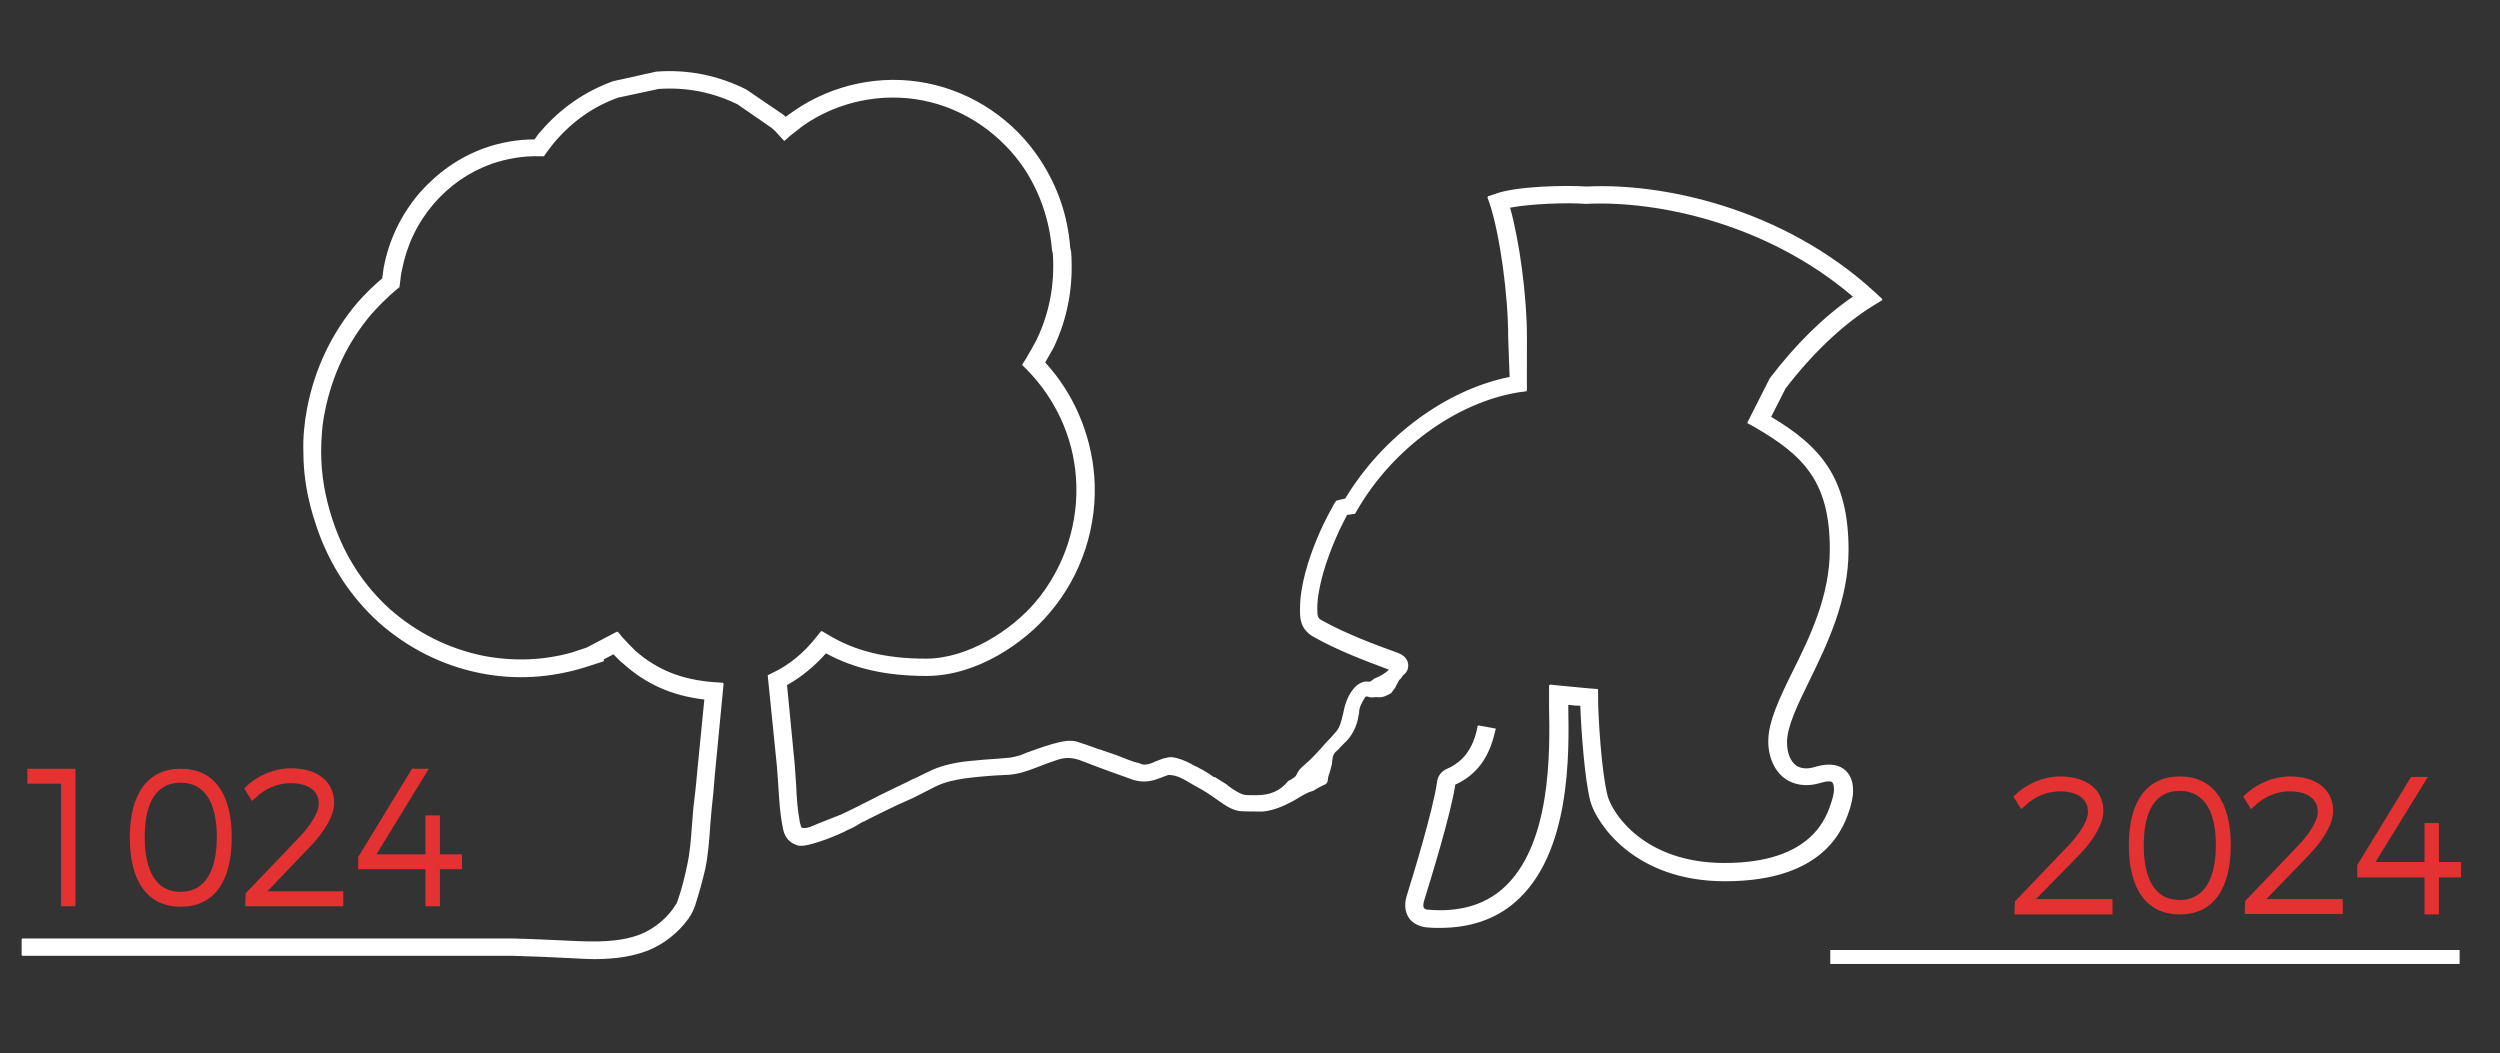 <?xml version="1.0" encoding="utf-8"?>
<!-- Generator: Adobe Illustrator 27.1.1, SVG Export Plug-In . SVG Version: 6.00 Build 0)  -->
<svg version="1.1" id="Ebene_1" xmlns="http://www.w3.org/2000/svg" xmlns:xlink="http://www.w3.org/1999/xlink" x="0px" y="0px"
	 viewBox="0 0 520 219.1" style="enable-background:new 0 0 520 219.1;" xml:space="preserve">
<rect x="0" y="0" width="520" height="219.1" fill="#333333" stroke="none"/>
<style type="text/css">
	.st0{fill:#1F3C86;}
	.st1{fill:none;stroke:#1F3C86;stroke-width:1.611;stroke-miterlimit:10;}
	.st2{fill:#1F3C86;stroke:#1F3C86;stroke-width:0.5;stroke-linecap:round;stroke-linejoin:round;stroke-miterlimit:10;}
	.st3{fill:#1F3C86;stroke:#1F3C86;stroke-width:0.28;stroke-miterlimit:10;}
	.st4{fill:#E43233;stroke:#E43233;stroke-width:0.5;stroke-miterlimit:10;}
	.st5{fill:#FFFFFF;}
	.st6{fill:#E43233;}
</style>
<g>
	<g>
		<path class="st0" d="M-505.2,261.3L-505.2,261.3c-1.7-1-3.8-2-6.1-2.9c-3.6-1.6-6.1-2.8-7.2-3.6c-2-1.6-2.9-3.4-2.9-5.6
			c0-2.4,0.9-4.3,2.8-5.8c1.8-1.4,4-2.1,6.7-2.1c2.6,0,4.7,0.5,6.3,1.4c1.2,0.7,2.3,1.7,3.2,3.1l0.4,0.6l4.4-1.8l-0.5-0.8
			c-2.7-4.6-7.4-7-13.9-7c-3.9,0-7.3,1.1-10,3.4c-2.8,2.3-4.2,5.3-4.2,9c0,3.7,1.4,6.7,4.1,8.9c1.6,1.4,4.5,2.9,8.8,4.7
			c2.2,0.9,4,1.8,5.4,2.5c1.4,0.7,2.4,1.3,3,1.9c2.4,2,3.6,4.5,3.6,7.6c0,3.3-1,5.6-3,7.3c-2,1.6-4.8,2.5-8.4,2.5
			c-6.3,0-10.1-2.7-11.8-8.3l-0.2-0.8l-4.7,1.5l0.3,0.8c2.4,7.6,8,11.4,16.4,11.4c2.7,0,5.1-0.3,7.1-1c6-2.1,9.1-6.6,9.1-13.3
			c0-4.2-1.5-7.7-4.6-10.5C-502,263.3-503.4,262.3-505.2,261.3z"/>
		<polygon class="st0" points="-480.7,241.6 -469,241.6 -469,288.6 -464.3,288.6 -464.3,241.6 -452.6,241.6 -452.6,237.1 
			-480.7,237.1 		"/>
		<path class="st0" d="M-415.8,236.4c-8.2,0-15,2.5-20.2,7.4c-5.2,4.9-7.8,11.3-7.8,19c0,7.7,2.7,14.2,7.9,19.1
			c5.2,4.9,11.9,7.3,20.1,7.3c8.2,0,15-2.5,20.2-7.4c5.2-4.9,7.9-11.3,7.9-19c0-7.7-2.7-14.2-7.9-19.1
			C-400.9,238.8-407.6,236.4-415.8,236.4z M-415.8,284.7c-6.8,0-12.5-2.1-16.8-6.2c-4.3-4-6.5-9.3-6.5-15.7c0-6.4,2.2-11.7,6.5-15.8
			c4.4-4.1,10-6.2,16.7-6.2c6.8,0,12.5,2.1,16.9,6.2c4.3,4,6.5,9.4,6.5,15.8c0,6.5-2.2,11.8-6.5,15.9
			C-403.2,282.7-408.9,284.7-415.8,284.7z"/>
		<path class="st0" d="M-336,238.3c-3.7-1.3-7.9-1.9-12.6-1.9c-8.2,0-15,2.5-20.2,7.4c-5.2,4.9-7.8,11.3-7.8,19
			c0,7.7,2.7,14.2,7.9,19.1c5.2,4.9,11.9,7.3,20.1,7.3c0.7,0,1.4,0,2,0c0.7,0,1.3-0.1,1.8-0.1c4.9-0.4,8.8-1.7,11.7-3.6l3.9-2.7
			v-5.3l-1.3,0.9c-2.8,1.9-5.2,3.3-7,4.2c-3.1,1.4-6.9,2.2-11.1,2.2c-6.8,0-12.5-2.1-16.8-6.2c-4.3-4-6.5-9.3-6.5-15.7
			c0-6.4,2.2-11.7,6.5-15.8c4.4-4.1,10-6.2,16.7-6.2c4,0,7.8,0.7,11.5,2.1c2.4,0.9,4.6,2.2,6.6,3.8l1.4,1.1v-5.7l-0.3-0.3
			C-331.5,240.3-333.7,239.1-336,238.3z"/>
		<polygon class="st0" points="-277.7,237.1 -284.5,237.1 -306.9,258.1 -306.9,237.1 -311.6,237.1 -311.6,288.6 -306.9,288.6 
			-306.9,265.2 -282.2,288.6 -275.5,288.6 -303.9,261.7 		"/>
		<path class="st0" d="M-236.6,261.3c-1.7-1-3.8-2-6.1-2.9c-3.6-1.6-6.1-2.8-7.2-3.6c-2-1.6-2.9-3.4-2.9-5.6c0-2.4,0.9-4.3,2.8-5.8
			c1.8-1.4,4-2.1,6.7-2.1c2.6,0,4.7,0.5,6.3,1.4c1.2,0.7,2.3,1.7,3.2,3.1l0.4,0.6l4.4-1.8l-0.5-0.8c-2.7-4.6-7.4-7-13.9-7
			c-3.9,0-7.3,1.1-10,3.4c-2.8,2.3-4.2,5.3-4.2,9c0,3.7,1.4,6.7,4.1,8.9c1.6,1.4,4.5,2.9,8.8,4.7c2.3,0.9,4,1.8,5.4,2.5
			c1.4,0.7,2.4,1.3,3,1.9c2.4,2,3.6,4.5,3.6,7.6c0,3.3-1,5.6-3,7.3c-2,1.6-4.8,2.5-8.4,2.5c-6.3,0-10.1-2.7-11.8-8.3l-0.2-0.8
			l-4.7,1.5l0.3,0.8c2.4,7.6,8,11.4,16.4,11.4c2.7,0,5.1-0.3,7.1-1c6-2.1,9.1-6.6,9.1-13.3c0-4.2-1.5-7.7-4.6-10.5
			C-233.4,263.3-234.9,262.3-236.6,261.3z"/>
		<polygon class="st0" points="-208.7,241.6 -197,241.6 -197,288.6 -192.3,288.6 -192.3,241.6 -180.6,241.6 -180.6,237.1 
			-208.7,237.1 		"/>
		<path class="st0" d="M-168.3,288.6h4.8l6.1-14.9h22.9l6.1,14.9h4.9l-22.4-54.5L-168.3,288.6z M-155.5,269.1l9.6-23.3l9.6,23.3
			H-155.5z"/>
		<path class="st0" d="M-87.8,237.1h-18.5v51.5h18.5c7.4,0,13.4-2.6,18-7.8c4.3-4.9,6.4-10.9,6.4-18c0-7-2.2-13-6.5-17.9
			C-74.5,239.7-80.5,237.1-87.8,237.1z M-68.1,262.8c0,6.6-2.1,11.9-6.2,15.8l0,0c-3.8,3.6-8.4,5.5-13.6,5.5h-13.8v-42.5h13.8
			c6,0,10.9,2.2,14.5,6.4C-69.8,251.9-68.1,256.9-68.1,262.8z"/>
		<polygon class="st0" points="-52.8,237.1 -52.8,241.6 -41.1,241.6 -41.1,288.6 -36.4,288.6 -36.4,241.6 -24.7,241.6 -24.7,237.1 
					"/>
	</g>
	<g>
		<path class="st1" d="M-397,211.2"/>
	</g>
	<path class="st2" d="M-147.4,83.6l1.8-1.1l-1.5-1.4c-19-17.4-44.1-22.7-59.8-21.9c-4.1-0.3-14.5-0.1-18.8,1.5l-1.5,0.5l0.5,1.4
		c2.1,6.5,3.8,18.9,3.8,27.7l0.3,8.5c-13.4,2.7-26.5,12.4-34.3,25.3c-0.1,0-0.1,0-0.2,0l-0.3,0.1c-0.2,0-0.3,0.1-0.5,0.1l-0.8,0.2
		l-0.4,0.6c-0.9,1.6-1.6,3-2.3,4.4c-1.6,3.4-3.7,8.5-4.5,13.6c-0.2,1.3-0.3,2.6-0.3,3.9c0,1.5,0,3.8,2.6,5.3c5.2,3,11.3,5.2,16.1,7
		c0,0-0.1,0.1-0.1,0.1l0,0.1l0,0c-0.8,0.8-1.8,1.5-2.9,1.9c-0.3,0.1-0.6,0.3-0.8,0.5c-0.4,0.3-0.5,0.3-0.8,0.3
		c-1.8-0.3-2.8,1.1-3.3,1.8c-1,1.4-1.4,3-1.8,4.5l-0.1,0.4c-0.3,1.3-0.6,2.7-1.5,3.6c-0.7,0.8-1.4,1.5-2.1,2.3l-0.1,0.1
		c-1.4,1.6-2.9,3.3-4.6,4.7c-0.6,0.5-1,1.1-1.3,1.8c-0.3,0.6-0.9,0.9-1.5,1.3l-0.1,0c-0.1,0-0.1,0.1-0.2,0.2c-1.6,2-3.8,3-6.7,3
		l-0.2,0c-0.2,0-0.5,0-0.8,0c-0.6,0-1.2,0-1.8-0.1c-1.1-0.3-2-0.9-2.9-1.6c-0.2-0.1-0.4-0.3-0.6-0.4l-2.4-1.5
		c-0.1,0-0.1-0.1-0.2-0.1c0,0-0.1,0-0.2,0c-1.3-1-2.8-1.8-4.5-2.6l-0.1-0.1c-1.2-0.6-2.5-1.2-3.9-1.3l-0.3,0c-0.2,0-0.4,0-0.7,0.1
		c-0.9,0.1-1.6,0.5-2.4,0.8c-0.5,0.2-0.9,0.4-1.4,0.5c-0.7,0.2-1.3,0.2-1.9,0c-0.1,0-0.1,0-0.2,0c-0.1-0.1-0.2-0.1-0.3-0.1
		c-1-0.2-2-0.6-3-1c-0.5-0.2-1-0.4-1.5-0.6c-1.2-0.4-2.3-0.8-3.5-1.2l-0.3-0.1c-1.4-0.5-2.8-1-4.1-1.5c-1-0.3-2.2-0.4-3.6-0.1
		c-2.3,0.5-4.5,1.3-6.6,2.1l-0.3,0.1c-0.5,0.2-1,0.4-1.5,0.6c-0.7,0.3-1.4,0.4-2.3,0.5c-0.5,0-1.1,0.1-1.6,0.1l-0.5,0
		c-1.9,0.1-4.1,0.3-6.2,0.5c-3,0.3-5.4,0.9-7.6,1.8c-1.3,0.6-2.5,1.2-3.8,1.8c-0.5,0.3-1.1,0.5-1.6,0.8c-0.8,0.4-1.7,0.8-2.5,1.2
		c-2,1-4,1.9-6,3c-0.5,0.2-1,0.5-1.4,0.7c-1.2,0.6-2.5,1.2-3.8,1.8c0,0-6.5,2.5-6.6,2.6c-0.6,0.2-1.2,0.3-1.7,0.2
		c-0.2,0-0.3-0.1-0.3-0.1c-0.1-0.1-0.2-0.4-0.4-1c-0.5-2.6-0.7-5.2-0.9-7.9c-0.1-1.3-0.2-2.8-0.3-4.3l-1.6-16.6c3-1.6,5.9-4,8.3-6.8
		c5.9,3.3,12.5,4.8,21,4.8c10.6,0,20.3-7,25.5-13c6.6-7.7,10-18.1,9.2-28.4c-0.7-8.8-4.3-17.2-10.3-23.6c0.6-1,1.2-2.1,1.7-3.2
		c2.9-6.2,4.2-12.8,3.7-19.8l-0.2-0.9c-0.5-6.5-2.6-12.6-6.2-18.1c-5.4-8.2-13.9-14-23.4-15.9c-9.5-1.9-19.5,0.2-27.5,5.7
		c-0.6,0.4-1.2,0.9-1.8,1.4c-0.3-0.2-0.5-0.5-0.8-0.8l-7.5-5.1c-5.8-2.9-12-4.2-18.5-3.7l-9,1.9C-415,39.5-420,43-424,47.7
		c-0.5,0.6-0.9,1.1-1.4,1.7c-3.5,0-7,0.6-10.4,1.8c-5.2,1.9-9.7,5-13.4,9.3c-3.8,4.4-6.2,9.6-7.3,15.4c-0.1,0.7-0.2,1.5-0.3,2.3
		c-1.9,1.6-3.7,3.3-5.2,5.2c-5.3,6.3-8.8,13.5-10.4,21.7c-0.6,3-0.8,6.1-0.8,9.2c0,5,0.9,10.1,2.5,15l0.3,0.9
		c2.6,7.5,6.9,14,12.7,19.3c6,5.4,13.1,9,21,10.6c7.4,1.4,14.7,1,21.8-1.2l3.7-1.2l-0.4-0.2l2.7-1.4c0.7,0.8,1.4,1.5,2.2,2.2
		c4.7,4.2,10.1,6.6,16.9,7.3l-1.5,15.4c-0.2,2.5-0.5,5-0.8,7.5c-0.1,1.2-0.2,2.4-0.3,3.8c-0.2,2.8-0.4,5.4-1,8.1
		c-0.5,2.4-1.1,4.8-1.9,7.1c-0.1,0.3-0.2,0.6-0.3,0.8l-0.1,0.1c-1.7,2.8-4.4,5.1-7.4,6.3c-4.5,1.8-9.8,1.6-14.5,1.4
		c-4.1-0.2-8.3-0.4-12.6-0.5c-25.3,0-100.7,0-101.5,0h-0.2v3.2h0.2c0.8,0,76.1,0,101.4,0c4.1,0.1,8.3,0.3,12.4,0.5
		c1.9,0.1,3.4,0.2,4.8,0.2c4.5,0,8-0.6,11.1-1.8c3.2-1.3,6.2-3.6,8.3-6.5l0,0l0.1-0.2c0.6-0.8,0.9-1.6,1.2-2.5c0.8-2.4,1.5-5,2-7.5
		c0.6-2.9,0.8-5.7,1-8.5l0-0.2c0.1-1.2,0.2-2.4,0.3-3.5c0.3-2.5,0.5-5,0.7-7.5l1.8-18.7l-1.6-0.1c-6.9-0.5-12.2-2.6-16.6-6.6
		c-1-0.9-1.9-1.8-2.7-2.8l-0.8-1l-6.3,3.3c-0.3,0.1-0.6,0.2-0.9,0.3l-2.1,0.7c-6.1,1.7-12.3,1.9-18.6,0.7
		c-7.3-1.5-13.9-4.8-19.5-9.8c-5.4-4.9-9.4-11-11.8-18l-0.3-0.9c-1.5-4.6-2.3-9.3-2.4-14c0-2.8,0.2-5.7,0.8-8.5
		c1.5-7.6,4.7-14.4,9.7-20.2c1.6-1.9,3.4-3.6,5.4-5.2l0.5-0.4l0.1-0.7c0.1-1,0.2-1.9,0.4-2.7c1-5.2,3.2-9.9,6.6-13.9
		c3.3-3.8,7.4-6.7,12.1-8.4c3.2-1.1,6.6-1.7,10.1-1.6l0.8,0l0.5-0.7c0.6-0.8,1.1-1.5,1.7-2.2c3.7-4.3,8.2-7.4,13.3-9.3l8.4-1.8
		c5.8-0.4,11.4,0.7,16.5,3.2l7.1,4.9c0.5,0.5,1,0.9,1.6,1.5l1,1.1l1.1-1c0.9-0.8,1.8-1.5,2.7-2.1c7.3-5,16.4-7,25.1-5.2
		c8.6,1.7,16.4,7,21.3,14.5c3.3,5,5.2,10.6,5.7,16.7l0.2,0.9c0.4,6.3-0.7,12.4-3.4,18.1c-0.7,1.4-1.4,2.7-2.2,3.9l-0.7,1.1l0.9,0.9
		c6,6,9.6,14,10.3,22.5c0.7,9.5-2.4,18.9-8.5,26c-5.1,5.9-14.2,11.9-23,11.9c-8.4,0-14.9-1.6-20.5-5l-1.2-0.7l-0.9,1.1
		c-2.5,3.2-5.7,5.8-9,7.5l-1,0.5l1.9,18.8c0.1,1.4,0.2,2.8,0.3,4.1l0,0.1c0.2,2.7,0.3,5.5,0.9,8.4c0.1,0.7,0.4,2,1.4,2.8
		c0.5,0.4,1.1,0.7,1.7,0.8c2.1,0.4,9.2-2.7,9.8-3c0.5-0.2,1-0.4,1.5-0.7c0.4-0.2,0.7-0.4,1-0.6c0.5-0.3,1-0.6,1.5-0.8
		c0,0,0.1,0,0.1,0c3.2-1.6,5.8-2.9,8.3-4c1.9-0.8,3.7-1.8,5.5-2.7l0.8-0.4c2-1,4.3-1.5,6.2-1.7c3.2-0.4,5.8-0.6,8.3-0.7
		c2.4,0,4.6-0.8,6.8-1.6l1.8-0.6c0.9-0.3,1.9-0.7,2.9-1c1.6-0.4,3.1-0.3,4.9,0.4c4.1,1.6,7.4,2.8,10.6,3.9c1.5,0.5,3.2,0.4,4.9-0.2
		l0.6-0.2c0.5-0.2,1.1-0.4,1.6-0.6c0.1,0,0.2,0,0.3,0l0.2,0c1.4,0.1,2.6,0.7,3.8,1.4l0.5,0.3c1.6,0.9,3.3,1.9,4.9,2.9
		c0.3,0.2,0.6,0.5,1,0.7c1.3,0.9,2.6,1.9,4.3,2.2c0.4,0.1,4.5,0.1,4.5,0.1l0.1,0l0,0c2.4-0.2,4.4-1.2,6.3-2.2c0.3-0.2,0.7-0.4,1-0.6
		c1.1-0.6,2.1-1.2,3.2-1.5c0,0,0.1,0,0.1-0.1l0.5-0.3c0.5-0.3,1.1-0.6,1.6-0.8c0.6-0.2,0.7-0.6,0.7-0.9c0-0.5,0.2-1.1,0.4-1.6
		c0.1-0.3,0.2-0.7,0.3-1c0.1-0.4,0.1-0.8,0.2-1.1c0.1-0.9,0.2-1.5,0.8-2c0.4-0.3,0.7-0.6,1-1l0,0c0.2-0.2,0.4-0.4,0.6-0.6
		c1.8-1.7,2.9-3.8,3.1-6c0.1-0.1,0.1-0.3,0.1-0.4c0-1.2,0.6-2.2,1.2-3.2c0.1-0.2,0.4-0.4,0.8-0.3c0.5,0.1,1,0.1,1.4,0.1h0.1
		c0.1,0,0.3,0,0.4,0c1.1,0.2,2-0.3,2.7-0.8c0,0,0.1-0.1,0.1-0.1c0.3-0.3,0.5-0.7,0.7-1.1l0-0.1c0.5-0.9,0.6-1.1,0.6-1.2
		c0,0,0.1-0.1,0.2-0.2c0.1-0.1,0.1-0.1,0.2-0.2c0.2-0.2,0.3-0.4,0.3-0.6c0.8-0.5,1-1.2,1.1-1.7c0.1-0.6,0-2-2.2-2.8
		c-4.7-1.7-10.6-3.9-15.6-6.7c-0.9-0.5-1-1-1-2.5c0-1.2,0.1-2.3,0.3-3.4c0.6-3.7,2.1-8.3,4.2-12.8c0.5-1.1,1.1-2.3,1.8-3.5
		c0.3,0,0.5-0.1,0.9-0.1l0.8-0.1l0.4-0.7c7.5-12.9,20.7-22.5,33.7-24.6l1.5-0.2l-0.5-11.2c0-8.4-1.5-19.9-3.5-27
		c4-0.9,11.9-1.2,15.9-0.9l0.1,0l0.1,0c14.5-0.8,37.7,3.9,55.8,19.6c-6.2,4.2-12,9.9-17.5,17.1l-4.5,8.9l-0.1,0.2l1.3,0.7
		c10.5,6,15.8,11.6,15.8,25.7c0,9.7-4.1,18.2-7.8,25.7c-2.7,5.5-5,10.2-5,14.3c0,3.3,1.3,6.2,3.6,7.7c1.3,0.9,3.7,1.8,7.1,0.7
		c1.2-0.4,2.2-0.4,2.6,0c0.5,0.4,0.7,1.8,0,4.2c-1,3.2-3.9,13-22.6,13c-16.8,0-23.5-10.4-24.5-14c-1.3-4.9-2-16.7-2-20.7V164
		l-1.5-0.1c-2.2-0.2-4.3-0.4-6.3-0.6l-1.9-0.2l0,1.8c0,0.7,0,1.5,0,2.4c0.2,9.5,0.5,29.2-9.8,38.1c-4,3.4-9.3,4.9-15.8,4.4
		c-0.3,0-0.7-0.1-0.9-0.4c-0.3-0.3-0.3-1,0-1.7c1.3-4.2,5.6-18.3,6.4-24.2c0-0.1,0-0.1,0-0.1c4.4-1.9,7.1-5.6,8.3-11l0.1-0.2
		l-3.3-0.6l0,0.2c-1,4.5-3,7.3-6.4,8.8c-1.1,0.5-1.8,1.5-1.9,2.6c-0.8,5.7-5,19.6-6.3,23.7c-0.7,2.2-0.1,3.6,0.5,4.4
		c0.8,1,2,1.6,3.4,1.8c1,0.1,1.9,0.1,2.8,0.1c6.2,0,11.5-1.8,15.6-5.4c11.4-9.9,11.1-30.6,10.9-40.5l0-0.6c1,0.1,2,0.2,3,0.3
		c0.1,4.6,0.8,15.2,2.1,20c1.2,4.3,8.8,16.4,27.8,16.4c21.2,0,24.7-11.6,25.8-15.4c1-3.3,0.7-5.9-0.9-7.4c-0.9-0.8-2.7-1.7-6-0.7
		c-1.7,0.5-3,0.4-4.1-0.3c-1.4-0.9-2.2-2.8-2.2-5.1c0-3.4,2.2-7.8,4.7-13c3.6-7.4,8.1-16.6,8.1-27c0-15-5.9-21.5-16.1-27.6l3.1-6.1
		C-160.1,93.5-153.8,87.5-147.4,83.6z M-268.2,183C-268.2,183-268.2,183-268.2,183L-268.2,183L-268.2,183z"/>
	<g>
		<rect x="-156.1" y="218.1" class="st3" width="130.6" height="2.6"/>
	</g>
	<g>
		<path class="st4" d="M-101.8,189.2c0-3.1-2.6-5-6.7-5c-2.7,0-5.6,1.2-7.8,3.3l-0.8-1.3c2.4-2.3,5.6-3.6,8.7-3.6
			c5,0,8.2,2.5,8.2,6.5c0,2.4-1.9,5.6-4.9,8.7l-10.1,10.4h16.9v1.6H-117l0-1.7l10.9-11.4C-103.5,194-101.8,191.2-101.8,189.2z"/>
		<path class="st4" d="M-73.7,196.2c0,8.8-3.5,13.6-9.9,13.6c-6.3,0-9.8-4.8-9.8-13.6c0-8.7,3.5-13.5,9.8-13.5
			C-77.2,182.6-73.7,187.4-73.7,196.2z M-91.8,196.2c0,7.9,2.9,12.2,8.2,12.2c5.3,0,8.3-4.3,8.3-12.2c0-7.9-2.9-12.1-8.3-12.1
			C-88.9,184.1-91.8,188.3-91.8,196.2z"/>
		<path class="st4" d="M-54,189.2c0-3.1-2.6-5-6.7-5c-2.7,0-5.6,1.2-7.8,3.3l-0.8-1.3c2.4-2.3,5.6-3.6,8.7-3.6c5,0,8.2,2.5,8.2,6.5
			c0,2.4-1.9,5.6-4.9,8.7l-10.1,10.4h16.9v1.6h-18.8l0-1.7l10.9-11.4C-55.7,194-54,191.2-54,189.2z"/>
		<path class="st4" d="M-33.3,182.6l-10.8,17.8h12.3l0-8.1h1.5l0,8.1h4.5v1.6h-4.6v7.7h-1.5V202h-13.9v-1.6l10.9-17.8H-33.3z"/>
	</g>
	<g>
		<path class="st4" d="M-521.9,181v27.1h-1.6v-25.5h-6.9V181H-521.9z"/>
		<path class="st4" d="M-489.5,194.5c0,8.8-3.5,13.6-9.9,13.6c-6.3,0-9.8-4.8-9.8-13.6c0-8.7,3.5-13.5,9.8-13.5
			C-493,180.9-489.5,185.8-489.5,194.5z M-507.6,194.5c0,7.9,2.9,12.2,8.2,12.2c5.3,0,8.3-4.3,8.3-12.2c0-7.9-2.9-12.1-8.3-12.1
			C-504.7,182.4-507.6,186.6-507.6,194.5z"/>
		<path class="st4" d="M-469.8,187.5c0-3.1-2.6-5-6.7-5c-2.7,0-5.6,1.2-7.8,3.3l-0.8-1.3c2.4-2.3,5.6-3.6,8.7-3.6
			c5,0,8.2,2.5,8.2,6.5c0,2.4-1.9,5.6-4.9,8.7l-10.1,10.4h16.9v1.6h-18.8l0-1.7l10.9-11.4C-471.5,192.3-469.8,189.5-469.8,187.5z"/>
		<path class="st4" d="M-449.1,181l-10.8,17.8h12.3l0-8.1h1.5l0,8.1h4.5v1.6h-4.6v7.7h-1.5v-7.7h-13.9v-1.6l10.9-17.8H-449.1z"/>
	</g>
	<g>
		<g>
			<path class="st5" d="M-262.2,181.6C-262.2,181.6-262.2,181.6-262.2,181.6c-0.1,0.1-0.1,0.1-0.1,0.1c-0.1,0.2-0.3,0.3-0.5,0.5
				c-0.2,0.2-0.5,0.3-0.8,0.4l-0.1,0.1c-0.1,0-0.2,0.1-0.3,0.2c0,0,0,0-0.1,0c0,0-0.1,0-0.1,0.1c0,0-0.2,0.1-0.3,0.1
				c-0.1,0-0.3,0.1-0.4,0.2c-0.1,0-0.2,0.1-0.2,0.1c0,0-0.1,0.1-0.1,0.1c-0.1-0.2,0-0.4,0.1-0.5c0.2-0.2,0.3-0.5,0.4-0.8
				c0.1-0.3,0.2-0.6,0.4-0.8c0,0,0.1-0.1,0.1-0.1c0.1-0.1,0.2-0.3,0.4-0.4l0.1-0.1c0.1-0.1,0.2-0.2,0.4-0.3c0,0,0.1-0.1,0.1-0.1
				c0,0,0,0,0,0c0.7-0.7,1.3-1.4,2-2.1l0.1-0.1C-261.5,179.4-261.8,180.5-262.2,181.6z"/>
		</g>
	</g>
	<g>
		<g>
			<path class="st5" d="M-248.3,162.6c-0.3,0.3-0.8,0.4-1.4,0.5c0.2-0.1,0.4-0.2,0.7-0.3c0.3-0.2,0.6-0.3,1-0.5
				C-248.1,162.4-248.2,162.5-248.3,162.6z"/>
		</g>
	</g>
</g>
<g>
	<path class="st5" d="M383.8,160.2c-1-0.9-2.9-1.7-6.2-0.7c-1.6,0.5-2.9,0.4-3.9-0.2c-1.3-0.9-2-2.7-2-4.9c0-3.3,2.2-7.8,4.7-12.9
		c3.6-7.4,8.1-16.6,8.1-27.1c0-15.1-5.9-21.6-16.1-27.7l3-5.9c5.6-7.3,11.9-13.3,18.2-17.2l1.8-1.1c0.1,0,0.1-0.1,0.1-0.2
		c0-0.1,0-0.2-0.1-0.2l-1.5-1.4c-19.1-17.5-44.2-22.7-59.9-21.9c-4.1-0.3-14.6-0.1-18.9,1.5l-1.5,0.5c-0.1,0-0.2,0.2-0.2,0.3
		l0.5,1.4c2.1,6.5,3.8,18.8,3.8,27.6l0.3,8.3c-13.3,2.7-26.4,12.4-34.2,25.3l-0.4,0.1c-0.2,0-0.3,0.1-0.5,0.1l-0.8,0.2
		c-0.1,0-0.1,0.1-0.2,0.1l-0.4,0.6c-0.9,1.6-1.6,3-2.3,4.4c-1.6,3.4-3.7,8.6-4.5,13.7c-0.2,1.3-0.3,2.6-0.3,4c0,1.6,0,3.9,2.7,5.5
		c5.1,2.9,11,5.1,15.8,6.9c-0.7,0.7-1.7,1.3-2.7,1.7c-0.3,0.1-0.6,0.3-0.8,0.5c-0.3,0.2-0.4,0.3-0.6,0.3c-1.9-0.3-3.1,1.2-3.6,1.9
		c-1,1.4-1.5,3-1.8,4.6l-0.1,0.4c-0.3,1.3-0.6,2.6-1.4,3.5c-0.7,0.8-1.4,1.6-2.1,2.3l-0.1,0.1c-1.4,1.6-2.9,3.3-4.6,4.7
		c-0.6,0.5-1.1,1.1-1.4,1.8c-0.2,0.5-0.8,0.8-1.4,1.2l-0.1,0c-0.1,0.1-0.2,0.1-0.3,0.2c-1.6,2-3.7,2.9-6.5,2.9l-0.2,0
		c-0.3,0-0.5,0-0.8,0c-0.6,0-1.2,0-1.7-0.1c-1-0.3-1.9-0.9-2.9-1.6c-0.2-0.1-0.4-0.3-0.6-0.5l-2.4-1.5c-0.1,0-0.2-0.1-0.3-0.1
		c0,0-0.1,0-0.1,0c-1.3-1-2.8-1.8-4.5-2.6l-0.1-0.1c-1.2-0.6-2.5-1.2-4-1.4l-0.3,0c-0.3,0-0.5,0-0.7,0.1c-0.9,0.1-1.7,0.5-2.5,0.8
		c-0.4,0.2-0.9,0.4-1.3,0.5c-0.7,0.2-1.2,0.2-1.7,0c-0.1,0-0.1,0-0.2-0.1c-0.1-0.1-0.2-0.1-0.3-0.1c-1-0.2-1.9-0.6-3-1
		c-0.5-0.2-1-0.4-1.5-0.6c-1.2-0.4-2.3-0.8-3.5-1.2l-0.4-0.1c-1.3-0.5-2.7-1-4-1.4c-1-0.4-2.3-0.4-3.7-0.1c-2.3,0.5-4.5,1.3-6.7,2.1
		l-0.3,0.1c-0.5,0.2-1,0.4-1.5,0.6c-0.7,0.2-1.4,0.4-2.2,0.5l-2.3,0.2c-1.9,0.1-4,0.3-6.1,0.5c-3,0.3-5.5,0.9-7.6,1.8
		c-1.3,0.6-2.5,1.2-3.7,1.8l-0.3,0.1c-0.5,0.2-0.9,0.5-1.4,0.7c-0.8,0.4-1.7,0.8-2.5,1.2c-2.1,1-4.1,2-6,3c-0.5,0.2-1,0.5-1.4,0.7
		c-1.4,0.7-2.6,1.3-3.7,1.8c-4.8,1.9-6.1,2.4-6.5,2.6l0,0c-0.6,0.2-1.1,0.3-1.6,0.2c-0.1,0-0.2-0.1-0.2-0.1c0,0-0.1-0.2-0.3-0.9
		c-0.5-2.6-0.7-5.2-0.8-7.9c-0.1-1.2-0.2-2.8-0.3-4.3l-1.6-16.5c2.9-1.6,5.7-3.9,8.1-6.6c5.9,3.2,12.5,4.7,20.9,4.7
		c10.6,0,20.5-7,25.6-13.1c6.7-7.8,10.1-18.2,9.3-28.5c-0.7-8.8-4.3-17.2-10.2-23.6c0.6-1,1.1-2,1.7-3c3-6.2,4.2-12.9,3.7-20
		l-0.2-0.9c-0.5-6.6-2.6-12.7-6.2-18.2c-5.4-8.3-14-14.1-23.6-16c-9.5-1.9-19.6,0.2-27.7,5.8c-0.6,0.4-1.1,0.8-1.7,1.2
		c-0.2-0.2-0.4-0.4-0.7-0.6l-7.5-5.1c-5.8-2.9-12.1-4.2-18.7-3.7l-9,2c-5.8,2.1-10.9,5.6-15,10.4c-0.5,0.5-0.9,1.1-1.3,1.7
		c-3.5,0-7,0.6-10.4,1.8c-5.3,1.9-9.8,5.1-13.6,9.4c-3.8,4.5-6.3,9.7-7.4,15.5c-0.1,0.7-0.2,1.5-0.3,2.2c-1.9,1.6-3.6,3.3-5.2,5.1
		c-5.3,6.3-8.8,13.6-10.4,21.8c-0.6,3.1-0.9,6.2-0.8,9.2c0,5.1,0.9,10.1,2.6,15.1l0.3,0.9c2.6,7.5,6.9,14.1,12.7,19.4
		c6.1,5.4,13.2,9,21.1,10.6c7.4,1.5,14.8,1,21.9-1.2l3.7-1.2c0.1,0,0.2-0.1,0.2-0.2c0-0.1,0-0.2-0.1-0.2l2.1-1.1
		c0.7,0.7,1.3,1.4,2.1,2c4.7,4.2,10,6.6,16.8,7.4l-1.5,15.2c-0.2,2.5-0.5,5-0.8,7.5c-0.1,1.2-0.2,2.5-0.3,3.8
		c-0.2,2.8-0.4,5.4-1,8.1c-0.5,2.4-1.1,4.8-1.9,7.1c-0.1,0.3-0.2,0.5-0.3,0.8l-0.1,0.1c-1.7,2.8-4.4,5-7.3,6.2
		c-4.5,1.8-9.8,1.6-14.4,1.4c-4.1-0.2-8.3-0.4-12.6-0.5c-25.4,0-100.7,0-101.5,0H4.7c-0.1,0-0.2,0.1-0.2,0.2v3.2
		c0,0.1,0.1,0.2,0.2,0.2H5c3.1,0,76.4,0,101.4,0c4.1,0.1,8.3,0.3,12.4,0.5c1.9,0.1,3.4,0.2,4.8,0.2c4.5,0,8.1-0.6,11.2-1.8
		c3.2-1.3,6.2-3.6,8.3-6.5c0,0,0.1,0,0.1-0.1l0.1-0.2c0.6-0.8,1-1.7,1.3-2.6c0.8-2.5,1.5-5,2.1-7.6c0.6-2.9,0.8-5.8,1-8.5l0-0.2
		c0.1-1.1,0.2-2.3,0.3-3.5c0.3-2.5,0.5-5,0.7-7.5l1.8-18.7c0-0.1,0-0.1-0.1-0.2c0-0.1-0.1-0.1-0.2-0.1l-1.6-0.1
		c-6.8-0.5-12-2.6-16.5-6.6c-0.9-0.9-1.8-1.8-2.7-2.8l-0.8-1c-0.1-0.1-0.2-0.1-0.3-0.1l-6.3,3.3c-0.3,0.1-0.6,0.2-0.9,0.3l-2.1,0.7
		c-6,1.7-12.3,1.9-18.5,0.7c-7.3-1.5-13.8-4.8-19.4-9.7c-5.4-4.9-9.3-10.9-11.7-17.9l-0.3-0.9c-1.5-4.6-2.3-9.2-2.3-13.9
		c0-2.8,0.2-5.7,0.8-8.5c1.5-7.5,4.7-14.3,9.6-20.1c1.6-1.8,3.4-3.6,5.3-5.2l0.5-0.4c0.1,0,0.1-0.1,0.1-0.2l0.1-0.7
		c0.1-1,0.2-1.9,0.4-2.7c1-5.2,3.2-9.8,6.6-13.8c3.3-3.8,7.3-6.6,12-8.3c3.2-1.1,6.6-1.7,10-1.6l0.8,0c0.1,0,0.2,0,0.2-0.1l0.5-0.7
		c0.6-0.8,1.1-1.5,1.7-2.2c3.7-4.3,8.1-7.4,13.2-9.2l8.4-1.8c5.8-0.4,11.3,0.7,16.4,3.2l7.1,4.9c0.5,0.4,1,0.9,1.5,1.5l1,1.1
		c0.1,0.1,0.2,0.1,0.3,0l1.1-1c0.9-0.7,1.8-1.4,2.7-2.1c7.2-5,16.3-6.9,24.9-5.2c8.6,1.7,16.3,7,21.2,14.4c3.2,5,5.1,10.6,5.6,16.6
		l0.2,0.9c0.4,6.3-0.7,12.3-3.4,17.9c-0.7,1.3-1.4,2.6-2.2,3.9l-0.7,1.1c-0.1,0.1-0.1,0.2,0,0.3l0.9,0.9c5.9,6,9.6,13.9,10.2,22.4
		c0.7,9.4-2.4,18.8-8.4,25.9c-5,5.9-14.1,11.8-22.8,11.8c-8.4,0-14.8-1.6-20.4-5l-1.2-0.7c-0.1-0.1-0.2,0-0.3,0.1l-0.9,1.1
		c-2.5,3.2-5.6,5.8-9,7.4l-1,0.5c-0.1,0-0.1,0.1-0.1,0.2l1.9,18.8c0.1,1.4,0.2,2.8,0.3,4.1l0,0.1c0.2,2.7,0.3,5.5,0.9,8.4
		c0.1,0.7,0.4,2.1,1.5,3c0.5,0.4,1.1,0.7,1.8,0.9c2.3,0.4,9.5-2.8,9.9-3.1l0.2-0.1c0.4-0.2,0.9-0.4,1.3-0.6c0.3-0.2,0.7-0.4,1-0.6
		c0.5-0.3,1-0.6,1.4-0.7c0,0,0.1,0,0.1-0.1c3.2-1.6,5.8-2.9,8.3-4c1.9-0.8,3.7-1.8,5.5-2.7l0.8-0.4c2-1,4.2-1.4,6.1-1.7
		c3.2-0.4,5.8-0.6,8.2-0.7c2.5,0,4.7-0.8,6.8-1.6l1.8-0.7c0.9-0.3,1.9-0.7,2.9-1c1.5-0.4,3-0.3,4.7,0.4c4.1,1.6,7.5,2.8,10.6,3.9
		c1.6,0.5,3.3,0.5,5.1-0.2l0.6-0.2c0.5-0.2,1-0.4,1.6-0.6l0.4,0c1.4,0.1,2.5,0.7,3.7,1.4l0.5,0.3c1.6,0.9,3.3,1.8,4.8,2.9
		c0.3,0.2,0.6,0.4,1,0.7c1.3,0.9,2.6,1.9,4.4,2.2c0.4,0.1,4.5,0.1,4.6,0.1l0.1,0c0,0,0,0,0.1,0c2.4-0.2,4.5-1.2,6.4-2.2
		c0.3-0.2,0.7-0.4,1-0.6c1-0.6,2-1.2,3.1-1.5c0.1,0,0.1,0,0.2-0.1l0.5-0.3c0.5-0.3,1.1-0.6,1.5-0.8c0.8-0.2,0.9-0.9,0.9-1.1
		c0-0.5,0.2-1,0.4-1.6c0.1-0.3,0.2-0.7,0.3-1.1c0.1-0.4,0.2-0.8,0.2-1.2c0.1-0.8,0.2-1.4,0.7-1.9c0.4-0.3,0.7-0.6,1-1l0.1-0.1
		c0.2-0.2,0.3-0.3,0.5-0.5c1.9-1.7,2.9-3.8,3.2-6.1c0.1-0.2,0.1-0.3,0.1-0.5c0-1.1,0.6-2.1,1.2-3.1c0.1-0.2,0.3-0.3,0.6-0.2
		c0.5,0.2,1.1,0.2,1.5,0.1h0.2c0.1,0,0.2,0,0.2,0c1.2,0.2,2.2-0.4,2.9-0.8c0.1,0,0.1-0.1,0.2-0.2c0.3-0.4,0.6-0.8,0.8-1.1l0-0.1
		c0.5-0.8,0.6-1.1,0.7-1.3c0,0,0.1-0.1,0.2-0.2c0.1-0.1,0.1-0.1,0.2-0.2c0.2-0.2,0.3-0.4,0.4-0.6c0.8-0.6,1.1-1.3,1.1-1.8
		c0.1-0.6,0-2.2-2.4-3c-4.7-1.7-10.6-3.9-15.6-6.7c-0.7-0.4-0.9-0.7-0.9-2.3c0-1.2,0.1-2.3,0.3-3.4c0.6-3.7,2.1-8.2,4.2-12.8
		c0.5-1.1,1.1-2.2,1.7-3.4c0.2,0,0.5-0.1,0.7-0.1l0.8-0.1c0.1,0,0.1-0.1,0.2-0.1l0.4-0.7c7.4-12.8,20.6-22.4,33.6-24.5l1.5-0.2
		c0.1,0,0.2-0.1,0.2-0.3L317.6,70c0-8.2-1.5-19.7-3.5-26.8c4.1-0.8,11.7-1.1,15.6-0.8l0.2,0l0.1,0c14.4-0.7,37.4,3.9,55.4,19.3
		c-6.1,4.2-11.9,9.9-17.3,17l-4.5,8.9l-0.1,0.2c-0.1,0.1,0,0.3,0.1,0.3l1.3,0.7c10.4,6,15.7,11.5,15.7,25.5c0,9.6-4.1,18.1-7.8,25.5
		c-2.7,5.5-5,10.3-5,14.4c0,3.4,1.4,6.4,3.7,7.9c1.4,0.9,3.8,1.8,7.3,0.7c1.3-0.4,2.1-0.3,2.3-0.1c0.3,0.3,0.7,1.5-0.1,3.9
		c-1,3.2-3.9,12.9-22.3,12.9c-16.7,0-23.3-10.3-24.3-13.9c-1.3-4.9-2-16.7-2-20.6v-1.5c0-0.1-0.1-0.2-0.2-0.2l-1.5-0.1
		c-2.2-0.2-4.3-0.4-6.3-0.6l-1.9-0.2c-0.1,0-0.1,0-0.2,0.1c-0.1,0-0.1,0.1-0.1,0.2l0,1.8c0,0.7,0,1.5,0,2.5c0.2,9.4,0.5,29-9.7,37.9
		c-3.9,3.4-9.2,4.9-15.6,4.3c-0.2,0-0.5-0.1-0.7-0.3c-0.2-0.3-0.2-0.8,0-1.5c1.3-4.2,5.6-18.1,6.5-24.2c4.4-2,7.1-5.6,8.3-11.2
		l0.1-0.2c0-0.1,0-0.1,0-0.2c0-0.1-0.1-0.1-0.2-0.1l-3.3-0.6c-0.1,0-0.3,0.1-0.3,0.2l0,0.2c-0.9,4.4-2.9,7.1-6.3,8.6
		c-1.2,0.5-2,1.6-2.1,2.8c-0.8,5.7-5,19.5-6.3,23.6c-0.7,2.3-0.1,3.8,0.5,4.7c0.8,1.1,2.1,1.7,3.6,1.9c1,0.1,1.9,0.1,2.8,0.1
		c6.3,0,11.6-1.8,15.7-5.4c11.5-10,11.2-30.7,11-40.7l0-0.3c0.8,0.1,1.7,0.2,2.5,0.2c0.2,5.3,0.9,15.2,2.1,19.9
		c1.2,4.3,8.9,16.6,28,16.6c21.4,0,24.9-11.7,26.1-15.5C385.9,164.4,385.5,161.7,383.8,160.2z"/>
	<polygon class="st5" points="380.8,197.6 380.7,197.6 380.7,200.5 511.4,200.5 511.6,200.5 511.6,197.6 	"/>
	<g>
		<path class="st6" d="M432.4,177.9c3.3-3.4,5.1-6.7,5.1-9.2c0-4.4-3.4-7.2-9-7.2c-3.3,0-6.8,1.4-9.3,3.8l-0.4,0.4l1.6,2.6l0.7-0.6
			l0,0c2-2,4.7-3.1,7.3-3.1c3.8,0,5.9,1.6,5.9,4.3c0,1.7-1.6,4.4-4.1,7l-11.1,11.6l-0.1,2.7h20.4V187h-15.9L432.4,177.9z"/>
		<path class="st6" d="M453.4,161.5c-6.8,0-10.6,5.1-10.6,14.3c0,9.3,3.8,14.4,10.6,14.4c6.8,0,10.6-5.1,10.6-14.4
			C464,166.6,460.2,161.5,453.4,161.5z M453.4,187.2c-6.2,0-7.5-6.2-7.5-11.4c0-5.2,1.3-11.3,7.5-11.3c4.9,0,7.5,4,7.5,11.3
			C460.9,183.2,458.2,187.2,453.4,187.2z"/>
		<path class="st6" d="M480.2,177.9c3.3-3.4,5.1-6.7,5.1-9.2c0-4.4-3.4-7.2-9-7.2c-3.3,0-6.8,1.4-9.3,3.8l-0.4,0.4l1.6,2.6l0.7-0.6
			l0,0c2-2,4.7-3.1,7.3-3.1c3.8,0,5.9,1.6,5.9,4.3c0,1.7-1.6,4.4-4.1,7L467,187.4l-0.1,2.7h20.4V187h-15.9L480.2,177.9z"/>
		<polygon class="st6" points="507.3,179.3 507.3,171.2 504.3,171.2 504.3,179.3 494.1,179.3 505,161.6 501.5,161.6 490.4,179.8 
			490.3,179.9 490.3,182.5 504.3,182.5 504.3,190.2 507.3,190.2 507.3,182.5 511.9,182.5 511.9,179.3 		"/>
	</g>
	<g>
		<polygon class="st6" points="5.7,163 12.7,163 12.7,188.5 15.7,188.5 15.7,159.9 5.7,159.9 		"/>
		<path class="st6" d="M37.6,159.9c-6.8,0-10.6,5.1-10.6,14.3c0,9.3,3.8,14.4,10.6,14.4c6.8,0,10.6-5.1,10.6-14.4
			C48.2,164.9,44.4,159.9,37.6,159.9z M37.6,185.5c-6.2,0-7.5-6.2-7.5-11.4c0-5.2,1.3-11.3,7.5-11.3c4.9,0,7.5,4,7.5,11.3
			C45.1,181.5,42.4,185.5,37.6,185.5z"/>
		<path class="st6" d="M64.4,176.2c3.3-3.4,5.1-6.7,5.1-9.2c0-4.4-3.4-7.2-9-7.2c-3.3,0-6.8,1.4-9.3,3.8l-0.4,0.4l1.6,2.6l0.7-0.6
			l0,0c2-2,4.7-3.1,7.3-3.1c3.8,0,5.9,1.6,5.9,4.3c0,1.7-1.6,4.4-4.1,7l-11.1,11.6l-0.1,2.7h20.4v-3.1H55.6L64.4,176.2z"/>
		<polygon class="st6" points="91.5,177.7 91.5,169.6 88.5,169.6 88.5,177.7 78.3,177.7 89.2,159.9 85.7,159.9 74.6,178.1 
			74.5,178.2 74.5,180.8 88.5,180.8 88.5,188.5 91.5,188.5 91.5,180.8 96.1,180.8 96.1,177.7 		"/>
	</g>
</g>
</svg>
